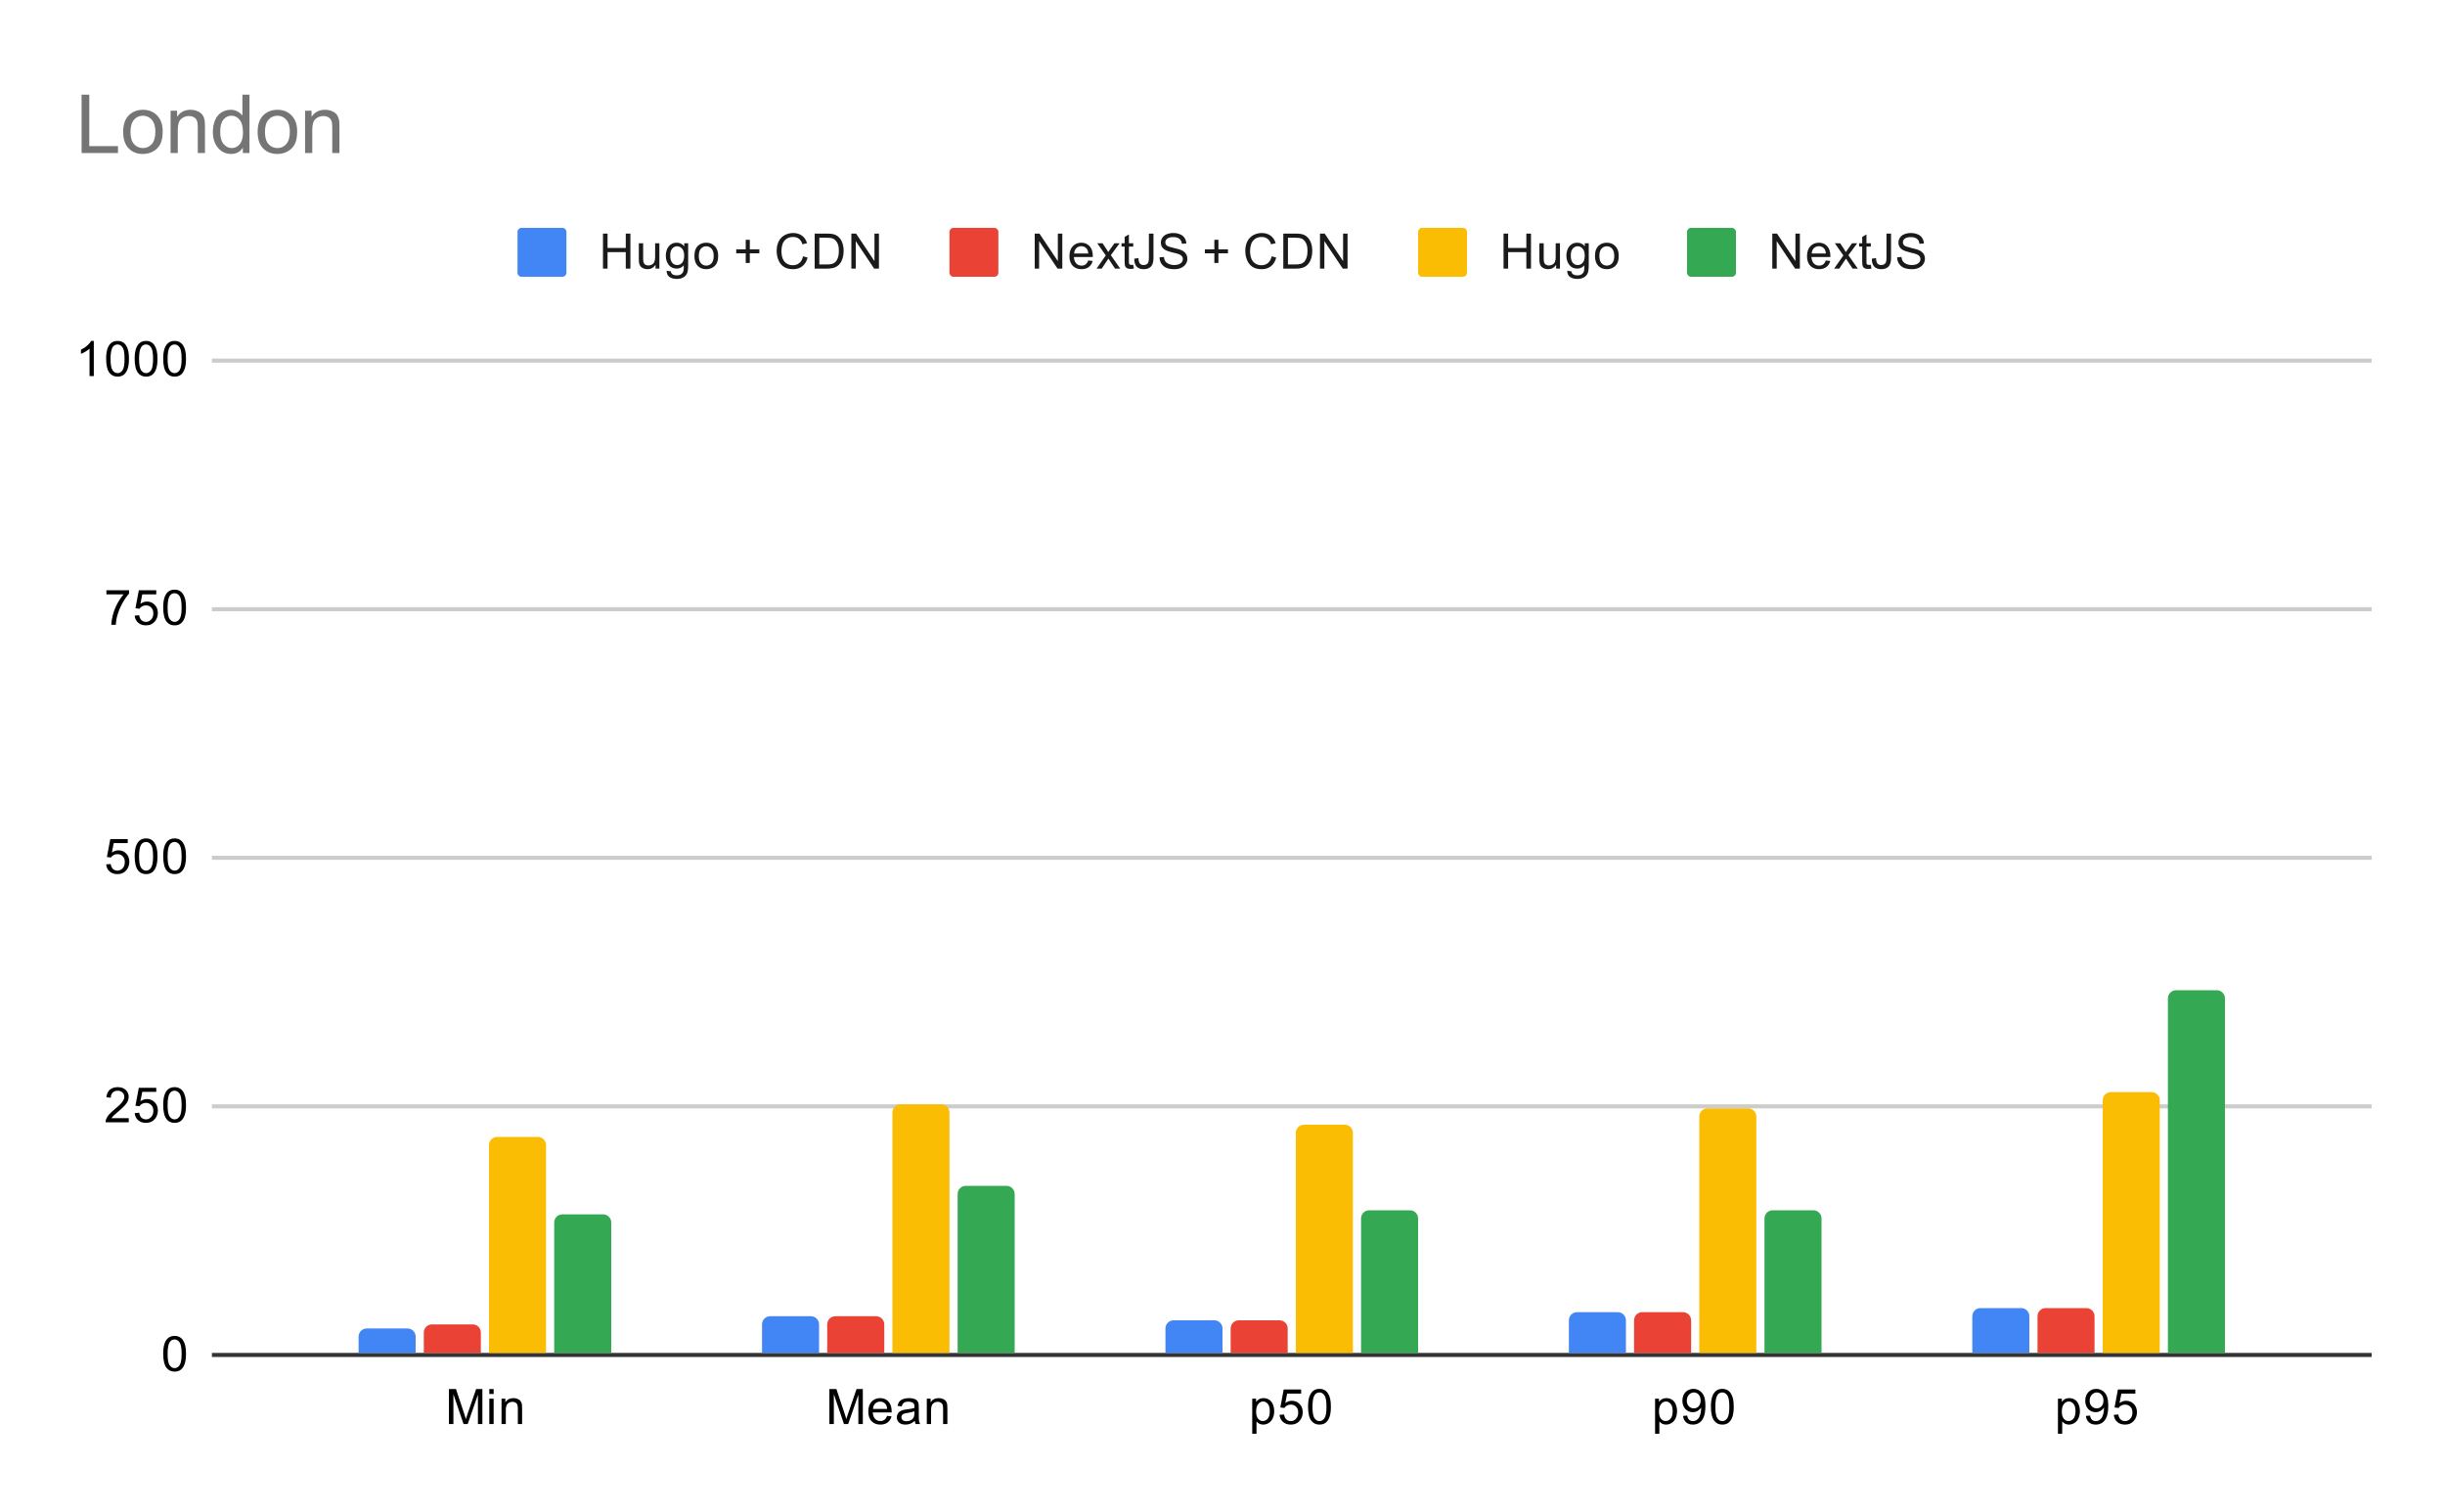 <svg version="1.1" viewBox="0.0 0.0 600.0 371.0" fill="none" stroke="none" stroke-linecap="square" stroke-miterlimit="10" width="600" height="371" xmlns:xlink="http://www.w3.org/1999/xlink" xmlns="http://www.w3.org/2000/svg"><path fill="#ffffff" d="M0 0L600.0 0L600.0 371.0L0 371.0L0 0Z" fill-rule="nonzero"/><path stroke="#333333" stroke-width="1.0" stroke-linecap="butt" d="M52.5 332.5L581.5 332.5" fill-rule="nonzero"/><path stroke="#cccccc" stroke-width="1.0" stroke-linecap="butt" d="M52.5 271.5L581.5 271.5" fill-rule="nonzero"/><path stroke="#cccccc" stroke-width="1.0" stroke-linecap="butt" d="M52.5 210.5L581.5 210.5" fill-rule="nonzero"/><path stroke="#cccccc" stroke-width="1.0" stroke-linecap="butt" d="M52.5 149.5L581.5 149.5" fill-rule="nonzero"/><path stroke="#cccccc" stroke-width="1.0" stroke-linecap="butt" d="M52.5 88.5L581.5 88.5" fill-rule="nonzero"/><clipPath id="id_0"><path d="M52.55 88.283L581.45 88.283L581.45 332.45L52.55 332.45L52.55 88.283Z" clip-rule="nonzero"/></clipPath><path stroke="#000000" stroke-width="2.0" stroke-linecap="butt" stroke-opacity="0.0" clip-path="url(#id_0)" d="M102.0 332.0L88.0 332.0L88.0 328.0C88.0 326.895 88.895 326.0 90.0 326.0L100.0 326.0C101.105 326.0 102.0 326.895 102.0 328.0Z" fill-rule="nonzero"/><path fill="#4285f4" clip-path="url(#id_0)" d="M102.0 332.0L88.0 332.0L88.0 328.0C88.0 326.895 88.895 326.0 90.0 326.0L100.0 326.0C101.105 326.0 102.0 326.895 102.0 328.0Z" fill-rule="nonzero"/><path stroke="#000000" stroke-width="2.0" stroke-linecap="butt" stroke-opacity="0.0" clip-path="url(#id_0)" d="M201.0 332.0L187.0 332.0L187.0 325.0C187.0 323.895 187.895 323.0 189.0 323.0L199.0 323.0C200.105 323.0 201.0 323.895 201.0 325.0Z" fill-rule="nonzero"/><path fill="#4285f4" clip-path="url(#id_0)" d="M201.0 332.0L187.0 332.0L187.0 325.0C187.0 323.895 187.895 323.0 189.0 323.0L199.0 323.0C200.105 323.0 201.0 323.895 201.0 325.0Z" fill-rule="nonzero"/><path stroke="#000000" stroke-width="2.0" stroke-linecap="butt" stroke-opacity="0.0" clip-path="url(#id_0)" d="M300.0 332.0L286.0 332.0L286.0 326.0C286.0 324.895 286.895 324.0 288.0 324.0L298.0 324.0C299.105 324.0 300.0 324.895 300.0 326.0Z" fill-rule="nonzero"/><path fill="#4285f4" clip-path="url(#id_0)" d="M300.0 332.0L286.0 332.0L286.0 326.0C286.0 324.895 286.895 324.0 288.0 324.0L298.0 324.0C299.105 324.0 300.0 324.895 300.0 326.0Z" fill-rule="nonzero"/><path stroke="#000000" stroke-width="2.0" stroke-linecap="butt" stroke-opacity="0.0" clip-path="url(#id_0)" d="M399.0 332.0L385.0 332.0L385.0 324.0C385.0 322.895 385.895 322.0 387.0 322.0L397.0 322.0C398.105 322.0 399.0 322.895 399.0 324.0Z" fill-rule="nonzero"/><path fill="#4285f4" clip-path="url(#id_0)" d="M399.0 332.0L385.0 332.0L385.0 324.0C385.0 322.895 385.895 322.0 387.0 322.0L397.0 322.0C398.105 322.0 399.0 322.895 399.0 324.0Z" fill-rule="nonzero"/><path stroke="#000000" stroke-width="2.0" stroke-linecap="butt" stroke-opacity="0.0" clip-path="url(#id_0)" d="M498.0 332.0L484.0 332.0L484.0 323.0C484.0 321.895 484.895 321.0 486.0 321.0L496.0 321.0C497.105 321.0 498.0 321.895 498.0 323.0Z" fill-rule="nonzero"/><path fill="#4285f4" clip-path="url(#id_0)" d="M498.0 332.0L484.0 332.0L484.0 323.0C484.0 321.895 484.895 321.0 486.0 321.0L496.0 321.0C497.105 321.0 498.0 321.895 498.0 323.0Z" fill-rule="nonzero"/><path stroke="#000000" stroke-width="2.0" stroke-linecap="butt" stroke-opacity="0.0" clip-path="url(#id_0)" d="M118.0 332.0L104.0 332.0L104.0 327.0C104.0 325.895 104.895 325.0 106.0 325.0L116.0 325.0C117.105 325.0 118.0 325.895 118.0 327.0Z" fill-rule="nonzero"/><path fill="#ea4335" clip-path="url(#id_0)" d="M118.0 332.0L104.0 332.0L104.0 327.0C104.0 325.895 104.895 325.0 106.0 325.0L116.0 325.0C117.105 325.0 118.0 325.895 118.0 327.0Z" fill-rule="nonzero"/><path stroke="#000000" stroke-width="2.0" stroke-linecap="butt" stroke-opacity="0.0" clip-path="url(#id_0)" d="M217.0 332.0L203.0 332.0L203.0 325.0C203.0 323.895 203.895 323.0 205.0 323.0L215.0 323.0C216.105 323.0 217.0 323.895 217.0 325.0Z" fill-rule="nonzero"/><path fill="#ea4335" clip-path="url(#id_0)" d="M217.0 332.0L203.0 332.0L203.0 325.0C203.0 323.895 203.895 323.0 205.0 323.0L215.0 323.0C216.105 323.0 217.0 323.895 217.0 325.0Z" fill-rule="nonzero"/><path stroke="#000000" stroke-width="2.0" stroke-linecap="butt" stroke-opacity="0.0" clip-path="url(#id_0)" d="M316.0 332.0L302.0 332.0L302.0 326.0C302.0 324.895 302.895 324.0 304.0 324.0L314.0 324.0C315.105 324.0 316.0 324.895 316.0 326.0Z" fill-rule="nonzero"/><path fill="#ea4335" clip-path="url(#id_0)" d="M316.0 332.0L302.0 332.0L302.0 326.0C302.0 324.895 302.895 324.0 304.0 324.0L314.0 324.0C315.105 324.0 316.0 324.895 316.0 326.0Z" fill-rule="nonzero"/><path stroke="#000000" stroke-width="2.0" stroke-linecap="butt" stroke-opacity="0.0" clip-path="url(#id_0)" d="M415.0 332.0L401.0 332.0L401.0 324.0C401.0 322.895 401.895 322.0 403.0 322.0L413.0 322.0C414.105 322.0 415.0 322.895 415.0 324.0Z" fill-rule="nonzero"/><path fill="#ea4335" clip-path="url(#id_0)" d="M415.0 332.0L401.0 332.0L401.0 324.0C401.0 322.895 401.895 322.0 403.0 322.0L413.0 322.0C414.105 322.0 415.0 322.895 415.0 324.0Z" fill-rule="nonzero"/><path stroke="#000000" stroke-width="2.0" stroke-linecap="butt" stroke-opacity="0.0" clip-path="url(#id_0)" d="M514.0 332.0L500.0 332.0L500.0 323.0C500.0 321.895 500.895 321.0 502.0 321.0L512.0 321.0C513.105 321.0 514.0 321.895 514.0 323.0Z" fill-rule="nonzero"/><path fill="#ea4335" clip-path="url(#id_0)" d="M514.0 332.0L500.0 332.0L500.0 323.0C500.0 321.895 500.895 321.0 502.0 321.0L512.0 321.0C513.105 321.0 514.0 321.895 514.0 323.0Z" fill-rule="nonzero"/><path stroke="#000000" stroke-width="2.0" stroke-linecap="butt" stroke-opacity="0.0" clip-path="url(#id_0)" d="M134.0 332.0L120.0 332.0L120.0 281.0C120.0 279.895 120.895 279.0 122.0 279.0L132.0 279.0C133.105 279.0 134.0 279.895 134.0 281.0Z" fill-rule="nonzero"/><path fill="#fbbc04" clip-path="url(#id_0)" d="M134.0 332.0L120.0 332.0L120.0 281.0C120.0 279.895 120.895 279.0 122.0 279.0L132.0 279.0C133.105 279.0 134.0 279.895 134.0 281.0Z" fill-rule="nonzero"/><path stroke="#000000" stroke-width="2.0" stroke-linecap="butt" stroke-opacity="0.0" clip-path="url(#id_0)" d="M233.0 332.0L219.0 332.0L219.0 273.0C219.0 271.895 219.895 271.0 221.0 271.0L231.0 271.0C232.105 271.0 233.0 271.895 233.0 273.0Z" fill-rule="nonzero"/><path fill="#fbbc04" clip-path="url(#id_0)" d="M233.0 332.0L219.0 332.0L219.0 273.0C219.0 271.895 219.895 271.0 221.0 271.0L231.0 271.0C232.105 271.0 233.0 271.895 233.0 273.0Z" fill-rule="nonzero"/><path stroke="#000000" stroke-width="2.0" stroke-linecap="butt" stroke-opacity="0.0" clip-path="url(#id_0)" d="M332.0 332.0L318.0 332.0L318.0 278.0C318.0 276.895 318.895 276.0 320.0 276.0L330.0 276.0C331.105 276.0 332.0 276.895 332.0 278.0Z" fill-rule="nonzero"/><path fill="#fbbc04" clip-path="url(#id_0)" d="M332.0 332.0L318.0 332.0L318.0 278.0C318.0 276.895 318.895 276.0 320.0 276.0L330.0 276.0C331.105 276.0 332.0 276.895 332.0 278.0Z" fill-rule="nonzero"/><path stroke="#000000" stroke-width="2.0" stroke-linecap="butt" stroke-opacity="0.0" clip-path="url(#id_0)" d="M431.0 332.0L417.0 332.0L417.0 274.0C417.0 272.895 417.895 272.0 419.0 272.0L429.0 272.0C430.105 272.0 431.0 272.895 431.0 274.0Z" fill-rule="nonzero"/><path fill="#fbbc04" clip-path="url(#id_0)" d="M431.0 332.0L417.0 332.0L417.0 274.0C417.0 272.895 417.895 272.0 419.0 272.0L429.0 272.0C430.105 272.0 431.0 272.895 431.0 274.0Z" fill-rule="nonzero"/><path stroke="#000000" stroke-width="2.0" stroke-linecap="butt" stroke-opacity="0.0" clip-path="url(#id_0)" d="M530.0 332.0L516.0 332.0L516.0 270.0C516.0 268.895 516.895 268.0 518.0 268.0L528.0 268.0C529.105 268.0 530.0 268.895 530.0 270.0Z" fill-rule="nonzero"/><path fill="#fbbc04" clip-path="url(#id_0)" d="M530.0 332.0L516.0 332.0L516.0 270.0C516.0 268.895 516.895 268.0 518.0 268.0L528.0 268.0C529.105 268.0 530.0 268.895 530.0 270.0Z" fill-rule="nonzero"/><path stroke="#000000" stroke-width="2.0" stroke-linecap="butt" stroke-opacity="0.0" clip-path="url(#id_0)" d="M150.0 332.0L136.0 332.0L136.0 300.0C136.0 298.895 136.895 298.0 138.0 298.0L148.0 298.0C149.105 298.0 150.0 298.895 150.0 300.0Z" fill-rule="nonzero"/><path fill="#34a853" clip-path="url(#id_0)" d="M150.0 332.0L136.0 332.0L136.0 300.0C136.0 298.895 136.895 298.0 138.0 298.0L148.0 298.0C149.105 298.0 150.0 298.895 150.0 300.0Z" fill-rule="nonzero"/><path stroke="#000000" stroke-width="2.0" stroke-linecap="butt" stroke-opacity="0.0" clip-path="url(#id_0)" d="M249.0 332.0L235.0 332.0L235.0 293.0C235.0 291.895 235.895 291.0 237.0 291.0L247.0 291.0C248.105 291.0 249.0 291.895 249.0 293.0Z" fill-rule="nonzero"/><path fill="#34a853" clip-path="url(#id_0)" d="M249.0 332.0L235.0 332.0L235.0 293.0C235.0 291.895 235.895 291.0 237.0 291.0L247.0 291.0C248.105 291.0 249.0 291.895 249.0 293.0Z" fill-rule="nonzero"/><path stroke="#000000" stroke-width="2.0" stroke-linecap="butt" stroke-opacity="0.0" clip-path="url(#id_0)" d="M348.0 332.0L334.0 332.0L334.0 299.0C334.0 297.895 334.895 297.0 336.0 297.0L346.0 297.0C347.105 297.0 348.0 297.895 348.0 299.0Z" fill-rule="nonzero"/><path fill="#34a853" clip-path="url(#id_0)" d="M348.0 332.0L334.0 332.0L334.0 299.0C334.0 297.895 334.895 297.0 336.0 297.0L346.0 297.0C347.105 297.0 348.0 297.895 348.0 299.0Z" fill-rule="nonzero"/><path stroke="#000000" stroke-width="2.0" stroke-linecap="butt" stroke-opacity="0.0" clip-path="url(#id_0)" d="M447.0 332.0L433.0 332.0L433.0 299.0C433.0 297.895 433.895 297.0 435.0 297.0L445.0 297.0C446.105 297.0 447.0 297.895 447.0 299.0Z" fill-rule="nonzero"/><path fill="#34a853" clip-path="url(#id_0)" d="M447.0 332.0L433.0 332.0L433.0 299.0C433.0 297.895 433.895 297.0 435.0 297.0L445.0 297.0C446.105 297.0 447.0 297.895 447.0 299.0Z" fill-rule="nonzero"/><path stroke="#000000" stroke-width="2.0" stroke-linecap="butt" stroke-opacity="0.0" clip-path="url(#id_0)" d="M546.0 332.0L532.0 332.0L532.0 245.0C532.0 243.895 532.895 243.0 534.0 243.0L544.0 243.0C545.105 243.0 546.0 243.895 546.0 245.0Z" fill-rule="nonzero"/><path fill="#34a853" clip-path="url(#id_0)" d="M546.0 332.0L532.0 332.0L532.0 245.0C532.0 243.895 532.895 243.0 534.0 243.0L544.0 243.0C545.105 243.0 546.0 243.895 546.0 245.0Z" fill-rule="nonzero"/><path fill="#000000" d="M40.05 332.216Q40.05 330.684 40.362 329.762Q40.675 328.825 41.284 328.325Q41.909 327.825 42.847 327.825Q43.534 327.825 44.05 328.106Q44.581 328.387 44.925 328.919Q45.269 329.434 45.456 330.184Q45.644 330.934 45.644 332.216Q45.644 333.731 45.331 334.653Q45.034 335.575 44.409 336.091Q43.8 336.591 42.847 336.591Q41.612 336.591 40.894 335.7Q40.05 334.637 40.05 332.216ZM41.128 332.216Q41.128 334.325 41.628 335.028Q42.128 335.731 42.847 335.731Q43.581 335.731 44.066 335.028Q44.566 334.325 44.566 332.216Q44.566 330.091 44.066 329.403Q43.581 328.7 42.831 328.7Q42.112 328.7 41.675 329.309Q41.128 330.091 41.128 332.216Z" fill-rule="nonzero"/><path fill="#000000" d="M31.597 274.393L31.597 275.408L25.909 275.408Q25.909 275.033 26.034 274.674Q26.253 274.096 26.722 273.533Q27.206 272.971 28.113 272.236Q29.519 271.08 30.003 270.408Q30.503 269.736 30.503 269.143Q30.503 268.518 30.05 268.096Q29.597 267.658 28.878 267.658Q28.113 267.658 27.659 268.111Q27.206 268.565 27.191 269.377L26.113 269.268Q26.222 268.049 26.941 267.424Q27.675 266.783 28.909 266.783Q30.144 266.783 30.863 267.471Q31.581 268.158 31.581 269.174Q31.581 269.69 31.363 270.19Q31.159 270.674 30.659 271.236Q30.175 271.783 29.05 272.736Q28.097 273.533 27.816 273.83Q27.55 274.111 27.378 274.393L31.597 274.393ZM33.05 273.158L34.159 273.065Q34.284 273.877 34.722 274.283Q35.175 274.69 35.816 274.69Q36.566 274.69 37.097 274.111Q37.628 273.533 37.628 272.596Q37.628 271.69 37.112 271.174Q36.612 270.643 35.784 270.643Q35.284 270.643 34.862 270.877Q34.456 271.111 34.222 271.471L33.237 271.346L34.066 266.94L38.347 266.94L38.347 267.94L34.909 267.94L34.456 270.252Q35.222 269.705 36.066 269.705Q37.191 269.705 37.956 270.486Q38.737 271.268 38.737 272.502Q38.737 273.658 38.066 274.518Q37.237 275.549 35.816 275.549Q34.644 275.549 33.894 274.893Q33.159 274.236 33.05 273.158ZM40.05 271.174Q40.05 269.643 40.362 268.721Q40.675 267.783 41.284 267.283Q41.909 266.783 42.847 266.783Q43.534 266.783 44.05 267.065Q44.581 267.346 44.925 267.877Q45.269 268.393 45.456 269.143Q45.644 269.893 45.644 271.174Q45.644 272.69 45.331 273.611Q45.034 274.533 44.409 275.049Q43.8 275.549 42.847 275.549Q41.612 275.549 40.894 274.658Q40.05 273.596 40.05 271.174ZM41.128 271.174Q41.128 273.283 41.628 273.986Q42.128 274.69 42.847 274.69Q43.581 274.69 44.066 273.986Q44.566 273.283 44.566 271.174Q44.566 269.049 44.066 268.361Q43.581 267.658 42.831 267.658Q42.112 267.658 41.675 268.268Q41.128 269.049 41.128 271.174Z" fill-rule="nonzero"/><path fill="#000000" d="M26.05 212.117L27.159 212.023Q27.284 212.835 27.722 213.242Q28.175 213.648 28.816 213.648Q29.566 213.648 30.097 213.07Q30.628 212.492 30.628 211.554Q30.628 210.648 30.113 210.132Q29.613 209.601 28.784 209.601Q28.284 209.601 27.863 209.835Q27.456 210.07 27.222 210.429L26.238 210.304L27.066 205.898L31.347 205.898L31.347 206.898L27.909 206.898L27.456 209.21Q28.222 208.664 29.066 208.664Q30.191 208.664 30.956 209.445Q31.738 210.226 31.738 211.46Q31.738 212.617 31.066 213.476Q30.238 214.507 28.816 214.507Q27.644 214.507 26.894 213.851Q26.159 213.195 26.05 212.117ZM33.05 210.132Q33.05 208.601 33.362 207.679Q33.675 206.742 34.284 206.242Q34.909 205.742 35.847 205.742Q36.534 205.742 37.05 206.023Q37.581 206.304 37.925 206.835Q38.269 207.351 38.456 208.101Q38.644 208.851 38.644 210.132Q38.644 211.648 38.331 212.57Q38.034 213.492 37.409 214.007Q36.8 214.507 35.847 214.507Q34.612 214.507 33.894 213.617Q33.05 212.554 33.05 210.132ZM34.128 210.132Q34.128 212.242 34.628 212.945Q35.128 213.648 35.847 213.648Q36.581 213.648 37.066 212.945Q37.566 212.242 37.566 210.132Q37.566 208.007 37.066 207.32Q36.581 206.617 35.831 206.617Q35.112 206.617 34.675 207.226Q34.128 208.007 34.128 210.132ZM40.05 210.132Q40.05 208.601 40.362 207.679Q40.675 206.742 41.284 206.242Q41.909 205.742 42.847 205.742Q43.534 205.742 44.05 206.023Q44.581 206.304 44.925 206.835Q45.269 207.351 45.456 208.101Q45.644 208.851 45.644 210.132Q45.644 211.648 45.331 212.57Q45.034 213.492 44.409 214.007Q43.8 214.507 42.847 214.507Q41.612 214.507 40.894 213.617Q40.05 212.554 40.05 210.132ZM41.128 210.132Q41.128 212.242 41.628 212.945Q42.128 213.648 42.847 213.648Q43.581 213.648 44.066 212.945Q44.566 212.242 44.566 210.132Q44.566 208.007 44.066 207.32Q43.581 206.617 42.831 206.617Q42.112 206.617 41.675 207.226Q41.128 208.007 41.128 210.132Z" fill-rule="nonzero"/><path fill="#000000" d="M26.113 145.856L26.113 144.841L31.675 144.841L31.675 145.669Q30.863 146.544 30.05 147.997Q29.253 149.434 28.816 150.966Q28.488 152.044 28.409 153.325L27.316 153.325Q27.331 152.309 27.706 150.872Q28.097 149.434 28.8 148.106Q29.519 146.778 30.331 145.856L26.113 145.856ZM33.05 151.075L34.159 150.981Q34.284 151.794 34.722 152.2Q35.175 152.606 35.816 152.606Q36.566 152.606 37.097 152.028Q37.628 151.45 37.628 150.512Q37.628 149.606 37.112 149.091Q36.612 148.559 35.784 148.559Q35.284 148.559 34.862 148.794Q34.456 149.028 34.222 149.387L33.237 149.262L34.066 144.856L38.347 144.856L38.347 145.856L34.909 145.856L34.456 148.169Q35.222 147.622 36.066 147.622Q37.191 147.622 37.956 148.403Q38.737 149.184 38.737 150.419Q38.737 151.575 38.066 152.434Q37.237 153.466 35.816 153.466Q34.644 153.466 33.894 152.809Q33.159 152.153 33.05 151.075ZM40.05 149.091Q40.05 147.559 40.362 146.637Q40.675 145.7 41.284 145.2Q41.909 144.7 42.847 144.7Q43.534 144.7 44.05 144.981Q44.581 145.262 44.925 145.794Q45.269 146.309 45.456 147.059Q45.644 147.809 45.644 149.091Q45.644 150.606 45.331 151.528Q45.034 152.45 44.409 152.966Q43.8 153.466 42.847 153.466Q41.612 153.466 40.894 152.575Q40.05 151.512 40.05 149.091ZM41.128 149.091Q41.128 151.2 41.628 151.903Q42.128 152.606 42.847 152.606Q43.581 152.606 44.066 151.903Q44.566 151.2 44.566 149.091Q44.566 146.966 44.066 146.278Q43.581 145.575 42.831 145.575Q42.112 145.575 41.675 146.184Q41.128 146.966 41.128 149.091Z" fill-rule="nonzero"/><path fill="#000000" d="M23.019 92.283L21.972 92.283L21.972 85.565Q21.581 85.924 20.956 86.299Q20.347 86.658 19.863 86.83L19.863 85.815Q20.738 85.393 21.394 84.815Q22.066 84.221 22.347 83.658L23.019 83.658L23.019 92.283ZM26.05 88.049Q26.05 86.518 26.363 85.596Q26.675 84.658 27.284 84.158Q27.909 83.658 28.847 83.658Q29.534 83.658 30.05 83.94Q30.581 84.221 30.925 84.752Q31.269 85.268 31.456 86.018Q31.644 86.768 31.644 88.049Q31.644 89.565 31.331 90.486Q31.034 91.408 30.409 91.924Q29.8 92.424 28.847 92.424Q27.613 92.424 26.894 91.533Q26.05 90.471 26.05 88.049ZM27.128 88.049Q27.128 90.158 27.628 90.861Q28.128 91.565 28.847 91.565Q29.581 91.565 30.066 90.861Q30.566 90.158 30.566 88.049Q30.566 85.924 30.066 85.236Q29.581 84.533 28.831 84.533Q28.113 84.533 27.675 85.143Q27.128 85.924 27.128 88.049ZM33.05 88.049Q33.05 86.518 33.362 85.596Q33.675 84.658 34.284 84.158Q34.909 83.658 35.847 83.658Q36.534 83.658 37.05 83.94Q37.581 84.221 37.925 84.752Q38.269 85.268 38.456 86.018Q38.644 86.768 38.644 88.049Q38.644 89.565 38.331 90.486Q38.034 91.408 37.409 91.924Q36.8 92.424 35.847 92.424Q34.612 92.424 33.894 91.533Q33.05 90.471 33.05 88.049ZM34.128 88.049Q34.128 90.158 34.628 90.861Q35.128 91.565 35.847 91.565Q36.581 91.565 37.066 90.861Q37.566 90.158 37.566 88.049Q37.566 85.924 37.066 85.236Q36.581 84.533 35.831 84.533Q35.112 84.533 34.675 85.143Q34.128 85.924 34.128 88.049ZM40.05 88.049Q40.05 86.518 40.362 85.596Q40.675 84.658 41.284 84.158Q41.909 83.658 42.847 83.658Q43.534 83.658 44.05 83.94Q44.581 84.221 44.925 84.752Q45.269 85.268 45.456 86.018Q45.644 86.768 45.644 88.049Q45.644 89.565 45.331 90.486Q45.034 91.408 44.409 91.924Q43.8 92.424 42.847 92.424Q41.612 92.424 40.894 91.533Q40.05 90.471 40.05 88.049ZM41.128 88.049Q41.128 90.158 41.628 90.861Q42.128 91.565 42.847 91.565Q43.581 91.565 44.066 90.861Q44.566 90.158 44.566 88.049Q44.566 85.924 44.066 85.236Q43.581 84.533 42.831 84.533Q42.112 84.533 41.675 85.143Q41.128 85.924 41.128 88.049Z" fill-rule="nonzero"/><path fill="#000000" d="M110.171 349.45L110.171 340.856L111.89 340.856L113.921 346.934Q114.202 347.794 114.327 348.216Q114.468 347.747 114.78 346.841L116.843 340.856L118.374 340.856L118.374 349.45L117.28 349.45L117.28 342.262L114.78 349.45L113.749 349.45L111.265 342.137L111.265 349.45L110.171 349.45ZM120.077 342.075L120.077 340.856L121.14 340.856L121.14 342.075L120.077 342.075ZM120.077 349.45L120.077 343.231L121.14 343.231L121.14 349.45L120.077 349.45ZM123.077 349.45L123.077 343.231L124.015 343.231L124.015 344.106Q124.702 343.091 125.999 343.091Q126.562 343.091 127.03 343.294Q127.515 343.497 127.749 343.825Q127.984 344.153 128.077 344.591Q128.124 344.887 128.124 345.622L128.124 349.45L127.077 349.45L127.077 345.669Q127.077 345.012 126.952 344.7Q126.827 344.387 126.515 344.2Q126.202 343.997 125.78 343.997Q125.109 343.997 124.609 344.434Q124.124 344.856 124.124 346.044L124.124 349.45L123.077 349.45Z" fill-rule="nonzero"/><path fill="#000000" d="M203.531 349.45L203.531 340.856L205.25 340.856L207.281 346.934Q207.562 347.794 207.687 348.216Q207.828 347.747 208.14 346.841L210.203 340.856L211.734 340.856L211.734 349.45L210.64 349.45L210.64 342.262L208.14 349.45L207.109 349.45L204.625 342.137L204.625 349.45L203.531 349.45ZM217.687 347.45L218.781 347.575Q218.531 348.528 217.828 349.059Q217.125 349.591 216.046 349.591Q214.687 349.591 213.875 348.747Q213.078 347.903 213.078 346.387Q213.078 344.825 213.89 343.966Q214.703 343.091 215.984 343.091Q217.234 343.091 218.015 343.934Q218.812 344.778 218.812 346.325Q218.812 346.419 218.812 346.606L214.171 346.606Q214.234 347.637 214.75 348.184Q215.265 348.716 216.046 348.716Q216.625 348.716 217.031 348.419Q217.453 348.106 217.687 347.45ZM214.234 345.747L217.703 345.747Q217.64 344.95 217.312 344.559Q216.796 343.95 216 343.95Q215.265 343.95 214.765 344.434Q214.281 344.919 214.234 345.747ZM224.5 348.684Q223.906 349.184 223.359 349.387Q222.828 349.591 222.203 349.591Q221.171 349.591 220.625 349.091Q220.078 348.591 220.078 347.809Q220.078 347.356 220.281 346.981Q220.484 346.591 220.828 346.372Q221.171 346.137 221.593 346.028Q221.89 345.934 222.531 345.856Q223.796 345.716 224.406 345.497Q224.406 345.278 224.406 345.231Q224.406 344.575 224.109 344.309Q223.703 343.966 222.906 343.966Q222.171 343.966 221.812 344.231Q221.453 344.481 221.281 345.137L220.25 344.997Q220.39 344.341 220.718 343.934Q221.046 343.528 221.656 343.309Q222.265 343.091 223.062 343.091Q223.859 343.091 224.359 343.278Q224.859 343.466 225.093 343.747Q225.328 344.028 225.421 344.466Q225.468 344.731 225.468 345.434L225.468 346.841Q225.468 348.309 225.531 348.7Q225.609 349.091 225.812 349.45L224.703 349.45Q224.546 349.122 224.5 348.684ZM224.406 346.325Q223.828 346.559 222.687 346.731Q222.031 346.825 221.765 346.95Q221.5 347.059 221.343 347.278Q221.203 347.497 221.203 347.778Q221.203 348.2 221.515 348.481Q221.843 348.762 222.453 348.762Q223.062 348.762 223.531 348.497Q224.015 348.231 224.234 347.762Q224.406 347.403 224.406 346.716L224.406 346.325ZM227.437 349.45L227.437 343.231L228.375 343.231L228.375 344.106Q229.062 343.091 230.359 343.091Q230.921 343.091 231.39 343.294Q231.875 343.497 232.109 343.825Q232.343 344.153 232.437 344.591Q232.484 344.887 232.484 345.622L232.484 349.45L231.437 349.45L231.437 345.669Q231.437 345.012 231.312 344.7Q231.187 344.387 230.875 344.2Q230.562 343.997 230.14 343.997Q229.468 343.997 228.968 344.434Q228.484 344.856 228.484 346.044L228.484 349.45L227.437 349.45Z" fill-rule="nonzero"/><path fill="#000000" d="M307.297 351.841L307.297 343.231L308.25 343.231L308.25 344.028Q308.594 343.559 309.016 343.325Q309.453 343.091 310.062 343.091Q310.859 343.091 311.469 343.497Q312.078 343.903 312.375 344.653Q312.688 345.403 312.688 346.294Q312.688 347.247 312.344 348.012Q312.016 348.778 311.359 349.184Q310.703 349.591 309.984 349.591Q309.453 349.591 309.031 349.372Q308.609 349.137 308.344 348.809L308.344 351.841L307.297 351.841ZM308.25 346.372Q308.25 347.575 308.734 348.153Q309.219 348.716 309.906 348.716Q310.609 348.716 311.109 348.122Q311.609 347.528 311.609 346.278Q311.609 345.091 311.125 344.512Q310.641 343.919 309.953 343.919Q309.281 343.919 308.766 344.544Q308.25 345.169 308.25 346.372ZM314.0 347.2L315.109 347.106Q315.234 347.919 315.672 348.325Q316.125 348.731 316.766 348.731Q317.516 348.731 318.047 348.153Q318.578 347.575 318.578 346.637Q318.578 345.731 318.062 345.216Q317.562 344.684 316.734 344.684Q316.234 344.684 315.812 344.919Q315.406 345.153 315.172 345.512L314.188 345.387L315.016 340.981L319.297 340.981L319.297 341.981L315.859 341.981L315.406 344.294Q316.172 343.747 317.016 343.747Q318.141 343.747 318.906 344.528Q319.688 345.309 319.688 346.544Q319.688 347.7 319.016 348.559Q318.188 349.591 316.766 349.591Q315.594 349.591 314.844 348.934Q314.109 348.278 314.0 347.2ZM321.0 345.216Q321.0 343.684 321.312 342.762Q321.625 341.825 322.234 341.325Q322.859 340.825 323.797 340.825Q324.484 340.825 325.0 341.106Q325.531 341.387 325.875 341.919Q326.219 342.434 326.406 343.184Q326.594 343.934 326.594 345.216Q326.594 346.731 326.281 347.653Q325.984 348.575 325.359 349.091Q324.75 349.591 323.797 349.591Q322.562 349.591 321.844 348.7Q321.0 347.637 321.0 345.216ZM322.078 345.216Q322.078 347.325 322.578 348.028Q323.078 348.731 323.797 348.731Q324.531 348.731 325.016 348.028Q325.516 347.325 325.516 345.216Q325.516 343.091 325.016 342.403Q324.531 341.7 323.781 341.7Q323.062 341.7 322.625 342.309Q322.078 343.091 322.078 345.216Z" fill-rule="nonzero"/><path fill="#000000" d="M406.157 351.841L406.157 343.231L407.11 343.231L407.11 344.028Q407.454 343.559 407.875 343.325Q408.313 343.091 408.922 343.091Q409.719 343.091 410.329 343.497Q410.938 343.903 411.235 344.653Q411.547 345.403 411.547 346.294Q411.547 347.247 411.204 348.012Q410.875 348.778 410.219 349.184Q409.563 349.591 408.844 349.591Q408.313 349.591 407.891 349.372Q407.469 349.137 407.204 348.809L407.204 351.841L406.157 351.841ZM407.11 346.372Q407.11 347.575 407.594 348.153Q408.079 348.716 408.766 348.716Q409.469 348.716 409.969 348.122Q410.469 347.528 410.469 346.278Q410.469 345.091 409.985 344.512Q409.5 343.919 408.813 343.919Q408.141 343.919 407.625 344.544Q407.11 345.169 407.11 346.372ZM413.016 347.466L414.032 347.372Q414.157 348.091 414.516 348.419Q414.891 348.731 415.454 348.731Q415.938 348.731 416.297 348.512Q416.672 348.278 416.907 347.919Q417.141 347.544 417.297 346.919Q417.454 346.278 417.454 345.622Q417.454 345.544 417.454 345.403Q417.141 345.903 416.594 346.231Q416.047 346.544 415.407 346.544Q414.329 346.544 413.594 345.778Q412.86 344.997 412.86 343.731Q412.86 342.419 413.625 341.622Q414.407 340.825 415.563 340.825Q416.391 340.825 417.079 341.278Q417.782 341.731 418.141 342.575Q418.5 343.403 418.5 344.981Q418.5 346.622 418.141 347.606Q417.797 348.575 417.079 349.091Q416.375 349.591 415.438 349.591Q414.422 349.591 413.782 349.044Q413.141 348.481 413.016 347.466ZM417.329 343.669Q417.329 342.762 416.844 342.231Q416.375 341.7 415.688 341.7Q414.985 341.7 414.454 342.278Q413.938 342.841 413.938 343.762Q413.938 344.575 414.438 345.091Q414.938 345.606 415.657 345.606Q416.391 345.606 416.86 345.091Q417.329 344.575 417.329 343.669ZM419.86 345.216Q419.86 343.684 420.172 342.762Q420.485 341.825 421.094 341.325Q421.719 340.825 422.657 340.825Q423.344 340.825 423.86 341.106Q424.391 341.387 424.735 341.919Q425.079 342.434 425.266 343.184Q425.454 343.934 425.454 345.216Q425.454 346.731 425.141 347.653Q424.844 348.575 424.219 349.091Q423.61 349.591 422.657 349.591Q421.422 349.591 420.704 348.7Q419.86 347.637 419.86 345.216ZM420.938 345.216Q420.938 347.325 421.438 348.028Q421.938 348.731 422.657 348.731Q423.391 348.731 423.875 348.028Q424.375 347.325 424.375 345.216Q424.375 343.091 423.875 342.403Q423.391 341.7 422.641 341.7Q421.922 341.7 421.485 342.309Q420.938 343.091 420.938 345.216Z" fill-rule="nonzero"/><path fill="#000000" d="M505.017 351.841L505.017 343.231L505.97 343.231L505.97 344.028Q506.313 343.559 506.735 343.325Q507.173 343.091 507.782 343.091Q508.579 343.091 509.188 343.497Q509.798 343.903 510.095 344.653Q510.407 345.403 510.407 346.294Q510.407 347.247 510.063 348.012Q509.735 348.778 509.079 349.184Q508.423 349.591 507.704 349.591Q507.173 349.591 506.751 349.372Q506.329 349.137 506.063 348.809L506.063 351.841L505.017 351.841ZM505.97 346.372Q505.97 347.575 506.454 348.153Q506.938 348.716 507.626 348.716Q508.329 348.716 508.829 348.122Q509.329 347.528 509.329 346.278Q509.329 345.091 508.845 344.512Q508.36 343.919 507.673 343.919Q507.001 343.919 506.485 344.544Q505.97 345.169 505.97 346.372ZM511.876 347.466L512.891 347.372Q513.016 348.091 513.376 348.419Q513.751 348.731 514.313 348.731Q514.798 348.731 515.157 348.512Q515.532 348.278 515.766 347.919Q516.001 347.544 516.157 346.919Q516.313 346.278 516.313 345.622Q516.313 345.544 516.313 345.403Q516.001 345.903 515.454 346.231Q514.907 346.544 514.266 346.544Q513.188 346.544 512.454 345.778Q511.72 344.997 511.72 343.731Q511.72 342.419 512.485 341.622Q513.266 340.825 514.423 340.825Q515.251 340.825 515.938 341.278Q516.641 341.731 517.001 342.575Q517.36 343.403 517.36 344.981Q517.36 346.622 517.001 347.606Q516.657 348.575 515.938 349.091Q515.235 349.591 514.298 349.591Q513.282 349.591 512.641 349.044Q512.001 348.481 511.876 347.466ZM516.188 343.669Q516.188 342.762 515.704 342.231Q515.235 341.7 514.548 341.7Q513.845 341.7 513.313 342.278Q512.798 342.841 512.798 343.762Q512.798 344.575 513.298 345.091Q513.798 345.606 514.516 345.606Q515.251 345.606 515.72 345.091Q516.188 344.575 516.188 343.669ZM518.72 347.2L519.829 347.106Q519.954 347.919 520.391 348.325Q520.845 348.731 521.485 348.731Q522.235 348.731 522.766 348.153Q523.298 347.575 523.298 346.637Q523.298 345.731 522.782 345.216Q522.282 344.684 521.454 344.684Q520.954 344.684 520.532 344.919Q520.126 345.153 519.891 345.512L518.907 345.387L519.735 340.981L524.016 340.981L524.016 341.981L520.579 341.981L520.126 344.294Q520.891 343.747 521.735 343.747Q522.86 343.747 523.626 344.528Q524.407 345.309 524.407 346.544Q524.407 347.7 523.735 348.559Q522.907 349.591 521.485 349.591Q520.313 349.591 519.563 348.934Q518.829 348.278 518.72 347.2Z" fill-rule="nonzero"/><path fill="#4285f4" d="M127.0 56.917C127.0 56.364 127.448 55.917 128.0 55.917L138.0 55.917C138.552 55.917 139.0 56.364 139.0 56.917L139.0 66.917C139.0 67.469 138.552 67.917 138.0 67.917L128.0 67.917C127.448 67.917 127.0 67.469 127.0 66.917Z" fill-rule="nonzero"/><path fill="#1a1a1a" d="M147.969 65.917L147.969 57.323L149.094 57.323L149.094 60.854L153.562 60.854L153.562 57.323L154.703 57.323L154.703 65.917L153.562 65.917L153.562 61.87L149.094 61.87L149.094 65.917L147.969 65.917ZM160.875 65.917L160.875 64.995Q160.141 66.057 158.891 66.057Q158.344 66.057 157.859 65.854Q157.391 65.635 157.156 65.323Q156.922 64.995 156.828 64.526Q156.766 64.229 156.766 63.542L156.766 59.698L157.828 59.698L157.828 63.151Q157.828 63.964 157.891 64.26Q157.984 64.667 158.297 64.917Q158.625 65.151 159.109 65.151Q159.578 65.151 159.984 64.917Q160.406 64.667 160.578 64.245Q160.766 63.823 160.766 63.026L160.766 59.698L161.812 59.698L161.812 65.917L160.875 65.917ZM163.594 66.432L164.625 66.589Q164.688 67.057 164.984 67.276Q165.375 67.573 166.047 67.573Q166.781 67.573 167.172 67.276Q167.578 66.979 167.719 66.464Q167.812 66.135 167.797 65.104Q167.109 65.917 166.078 65.917Q164.797 65.917 164.094 64.995Q163.391 64.057 163.391 62.776Q163.391 61.885 163.703 61.135Q164.031 60.37 164.641 59.964Q165.25 59.557 166.078 59.557Q167.188 59.557 167.906 60.448L167.906 59.698L168.875 59.698L168.875 65.073Q168.875 66.526 168.578 67.135Q168.281 67.745 167.641 68.089Q167.0 68.448 166.062 68.448Q164.953 68.448 164.266 67.948Q163.578 67.448 163.594 66.432ZM164.469 62.698Q164.469 63.917 164.953 64.479Q165.438 65.042 166.172 65.042Q166.906 65.042 167.391 64.479Q167.891 63.917 167.891 62.729Q167.891 61.589 167.375 61.01Q166.875 60.432 166.156 60.432Q165.453 60.432 164.953 61.01Q164.469 61.573 164.469 62.698ZM170.406 62.807Q170.406 61.073 171.359 60.245Q172.156 59.557 173.312 59.557Q174.594 59.557 175.406 60.401Q176.234 61.229 176.234 62.714Q176.234 63.917 175.875 64.604Q175.516 65.292 174.812 65.682Q174.125 66.057 173.312 66.057Q172.016 66.057 171.203 65.229Q170.406 64.385 170.406 62.807ZM171.484 62.807Q171.484 63.995 172.0 64.589Q172.531 65.182 173.312 65.182Q174.109 65.182 174.625 64.589Q175.141 63.995 175.141 62.776Q175.141 61.62 174.609 61.026Q174.094 60.432 173.312 60.432Q172.531 60.432 172.0 61.026Q171.484 61.604 171.484 62.807ZM183.0 64.526L183.0 62.167L180.672 62.167L180.672 61.182L183.0 61.182L183.0 58.854L184.0 58.854L184.0 61.182L186.344 61.182L186.344 62.167L184.0 62.167L184.0 64.526L183.0 64.526ZM197.062 62.901L198.188 63.198Q197.828 64.589 196.906 65.323Q195.984 66.057 194.641 66.057Q193.25 66.057 192.375 65.495Q191.5 64.932 191.047 63.87Q190.594 62.792 190.594 61.557Q190.594 60.214 191.109 59.214Q191.625 58.214 192.562 57.698Q193.516 57.182 194.656 57.182Q195.938 57.182 196.812 57.839Q197.703 58.495 198.047 59.682L196.922 59.948Q196.625 59.01 196.047 58.589Q195.484 58.151 194.625 58.151Q193.641 58.151 192.969 58.635Q192.312 59.104 192.031 59.901Q191.766 60.698 191.766 61.557Q191.766 62.651 192.078 63.464Q192.406 64.276 193.078 64.682Q193.75 65.089 194.547 65.089Q195.5 65.089 196.156 64.542Q196.828 63.995 197.062 62.901ZM199.922 65.917L199.922 57.323L202.891 57.323Q203.891 57.323 204.422 57.448Q205.156 57.62 205.672 58.057Q206.359 58.635 206.688 59.542Q207.031 60.432 207.031 61.573Q207.031 62.557 206.797 63.307Q206.578 64.057 206.219 64.557Q205.859 65.057 205.422 65.339Q205.0 65.62 204.406 65.776Q203.812 65.917 203.031 65.917L199.922 65.917ZM201.062 64.901L202.891 64.901Q203.75 64.901 204.234 64.745Q204.719 64.589 205.0 64.292Q205.406 63.901 205.625 63.214Q205.859 62.526 205.859 61.557Q205.859 60.214 205.406 59.495Q204.969 58.76 204.344 58.51Q203.875 58.339 202.875 58.339L201.062 58.339L201.062 64.901ZM208.922 65.917L208.922 57.323L210.078 57.323L214.594 64.073L214.594 57.323L215.688 57.323L215.688 65.917L214.516 65.917L210.0 59.167L210.0 65.917L208.922 65.917Z" fill-rule="nonzero"/><path fill="#ea4335" d="M233.0 56.917C233.0 56.364 233.448 55.917 234.0 55.917L244.0 55.917C244.552 55.917 245.0 56.364 245.0 56.917L245.0 66.917C245.0 67.469 244.552 67.917 244.0 67.917L234.0 67.917C233.448 67.917 233.0 67.469 233.0 66.917Z" fill-rule="nonzero"/><path fill="#1a1a1a" d="M253.922 65.917L253.922 57.323L255.078 57.323L259.594 64.073L259.594 57.323L260.688 57.323L260.688 65.917L259.516 65.917L255.0 59.167L255.0 65.917L253.922 65.917ZM267.047 63.917L268.141 64.042Q267.891 64.995 267.188 65.526Q266.484 66.057 265.406 66.057Q264.047 66.057 263.234 65.214Q262.438 64.37 262.438 62.854Q262.438 61.292 263.25 60.432Q264.062 59.557 265.344 59.557Q266.594 59.557 267.375 60.401Q268.172 61.245 268.172 62.792Q268.172 62.885 268.172 63.073L263.531 63.073Q263.594 64.104 264.109 64.651Q264.625 65.182 265.406 65.182Q265.984 65.182 266.391 64.885Q266.812 64.573 267.047 63.917ZM263.594 62.214L267.062 62.214Q267.0 61.417 266.672 61.026Q266.156 60.417 265.359 60.417Q264.625 60.417 264.125 60.901Q263.641 61.385 263.594 62.214ZM269.094 65.917L271.359 62.682L269.266 59.698L270.578 59.698L271.531 61.151Q271.797 61.573 271.969 61.854Q272.219 61.464 272.438 61.167L273.484 59.698L274.75 59.698L272.594 62.62L274.906 65.917L273.625 65.917L272.344 63.979L272.0 63.464L270.359 65.917L269.094 65.917ZM278.094 64.979L278.25 65.901Q277.797 65.995 277.453 65.995Q276.875 65.995 276.562 65.823Q276.25 65.635 276.109 65.339Q275.984 65.042 275.984 64.089L275.984 60.51L275.219 60.51L275.219 59.698L275.984 59.698L275.984 58.151L277.031 57.526L277.031 59.698L278.094 59.698L278.094 60.51L277.031 60.51L277.031 64.151Q277.031 64.604 277.078 64.729Q277.141 64.854 277.266 64.932Q277.391 65.01 277.625 65.01Q277.812 65.01 278.094 64.979ZM278.344 63.479L279.375 63.339Q279.406 64.323 279.734 64.682Q280.062 65.042 280.656 65.042Q281.078 65.042 281.391 64.854Q281.703 64.651 281.812 64.323Q281.938 63.979 281.938 63.245L281.938 57.323L283.062 57.323L283.062 63.182Q283.062 64.26 282.797 64.854Q282.547 65.448 281.984 65.76Q281.422 66.057 280.656 66.057Q279.531 66.057 278.922 65.417Q278.328 64.76 278.344 63.479ZM284.547 63.151L285.609 63.057Q285.688 63.714 285.969 64.12Q286.25 64.526 286.828 64.792Q287.422 65.042 288.156 65.042Q288.797 65.042 289.297 64.854Q289.797 64.651 290.031 64.323Q290.281 63.979 290.281 63.589Q290.281 63.182 290.047 62.885Q289.812 62.573 289.281 62.37Q288.922 62.229 287.734 61.948Q286.562 61.667 286.094 61.417Q285.469 61.089 285.172 60.62Q284.875 60.135 284.875 59.542Q284.875 58.901 285.234 58.339Q285.609 57.76 286.312 57.479Q287.031 57.182 287.891 57.182Q288.844 57.182 289.578 57.495Q290.312 57.792 290.703 58.401Q291.094 58.995 291.125 59.745L290.031 59.823Q289.938 59.01 289.422 58.604Q288.922 58.182 287.938 58.182Q286.906 58.182 286.438 58.557Q285.969 58.932 285.969 59.464Q285.969 59.932 286.297 60.229Q286.625 60.526 288.0 60.839Q289.391 61.151 289.906 61.385Q290.656 61.745 291.016 62.276Q291.375 62.792 291.375 63.495Q291.375 64.182 290.984 64.792Q290.594 65.385 289.859 65.729Q289.125 66.057 288.203 66.057Q287.031 66.057 286.234 65.729Q285.453 65.385 285.0 64.698Q284.562 64.01 284.547 63.151ZM298.0 64.526L298.0 62.167L295.672 62.167L295.672 61.182L298.0 61.182L298.0 58.854L299.0 58.854L299.0 61.182L301.344 61.182L301.344 62.167L299.0 62.167L299.0 64.526L298.0 64.526ZM312.062 62.901L313.188 63.198Q312.828 64.589 311.906 65.323Q310.984 66.057 309.641 66.057Q308.25 66.057 307.375 65.495Q306.5 64.932 306.047 63.87Q305.594 62.792 305.594 61.557Q305.594 60.214 306.109 59.214Q306.625 58.214 307.562 57.698Q308.516 57.182 309.656 57.182Q310.938 57.182 311.812 57.839Q312.703 58.495 313.047 59.682L311.922 59.948Q311.625 59.01 311.047 58.589Q310.484 58.151 309.625 58.151Q308.641 58.151 307.969 58.635Q307.312 59.104 307.031 59.901Q306.766 60.698 306.766 61.557Q306.766 62.651 307.078 63.464Q307.406 64.276 308.078 64.682Q308.75 65.089 309.547 65.089Q310.5 65.089 311.156 64.542Q311.828 63.995 312.062 62.901ZM314.922 65.917L314.922 57.323L317.891 57.323Q318.891 57.323 319.422 57.448Q320.156 57.62 320.672 58.057Q321.359 58.635 321.688 59.542Q322.031 60.432 322.031 61.573Q322.031 62.557 321.797 63.307Q321.578 64.057 321.219 64.557Q320.859 65.057 320.422 65.339Q320.0 65.62 319.406 65.776Q318.812 65.917 318.031 65.917L314.922 65.917ZM316.062 64.901L317.891 64.901Q318.75 64.901 319.234 64.745Q319.719 64.589 320.0 64.292Q320.406 63.901 320.625 63.214Q320.859 62.526 320.859 61.557Q320.859 60.214 320.406 59.495Q319.969 58.76 319.344 58.51Q318.875 58.339 317.875 58.339L316.062 58.339L316.062 64.901ZM323.922 65.917L323.922 57.323L325.078 57.323L329.594 64.073L329.594 57.323L330.688 57.323L330.688 65.917L329.516 65.917L325.0 59.167L325.0 65.917L323.922 65.917Z" fill-rule="nonzero"/><path fill="#fbbc04" d="M348.0 56.917C348.0 56.364 348.448 55.917 349.0 55.917L359.0 55.917C359.552 55.917 360.0 56.364 360.0 56.917L360.0 66.917C360.0 67.469 359.552 67.917 359.0 67.917L349.0 67.917C348.448 67.917 348.0 67.469 348.0 66.917Z" fill-rule="nonzero"/><path fill="#1a1a1a" d="M368.969 65.917L368.969 57.323L370.094 57.323L370.094 60.854L374.562 60.854L374.562 57.323L375.703 57.323L375.703 65.917L374.562 65.917L374.562 61.87L370.094 61.87L370.094 65.917L368.969 65.917ZM381.875 65.917L381.875 64.995Q381.141 66.057 379.891 66.057Q379.344 66.057 378.859 65.854Q378.391 65.635 378.156 65.323Q377.922 64.995 377.828 64.526Q377.766 64.229 377.766 63.542L377.766 59.698L378.828 59.698L378.828 63.151Q378.828 63.964 378.891 64.26Q378.984 64.667 379.297 64.917Q379.625 65.151 380.109 65.151Q380.578 65.151 380.984 64.917Q381.406 64.667 381.578 64.245Q381.766 63.823 381.766 63.026L381.766 59.698L382.812 59.698L382.812 65.917L381.875 65.917ZM384.594 66.432L385.625 66.589Q385.688 67.057 385.984 67.276Q386.375 67.573 387.047 67.573Q387.781 67.573 388.172 67.276Q388.578 66.979 388.719 66.464Q388.812 66.135 388.797 65.104Q388.109 65.917 387.078 65.917Q385.797 65.917 385.094 64.995Q384.391 64.057 384.391 62.776Q384.391 61.885 384.703 61.135Q385.031 60.37 385.641 59.964Q386.25 59.557 387.078 59.557Q388.188 59.557 388.906 60.448L388.906 59.698L389.875 59.698L389.875 65.073Q389.875 66.526 389.578 67.135Q389.281 67.745 388.641 68.089Q388.0 68.448 387.062 68.448Q385.953 68.448 385.266 67.948Q384.578 67.448 384.594 66.432ZM385.469 62.698Q385.469 63.917 385.953 64.479Q386.438 65.042 387.172 65.042Q387.906 65.042 388.391 64.479Q388.891 63.917 388.891 62.729Q388.891 61.589 388.375 61.01Q387.875 60.432 387.156 60.432Q386.453 60.432 385.953 61.01Q385.469 61.573 385.469 62.698ZM391.406 62.807Q391.406 61.073 392.359 60.245Q393.156 59.557 394.312 59.557Q395.594 59.557 396.406 60.401Q397.234 61.229 397.234 62.714Q397.234 63.917 396.875 64.604Q396.516 65.292 395.812 65.682Q395.125 66.057 394.312 66.057Q393.016 66.057 392.203 65.229Q391.406 64.385 391.406 62.807ZM392.484 62.807Q392.484 63.995 393.0 64.589Q393.531 65.182 394.312 65.182Q395.109 65.182 395.625 64.589Q396.141 63.995 396.141 62.776Q396.141 61.62 395.609 61.026Q395.094 60.432 394.312 60.432Q393.531 60.432 393.0 61.026Q392.484 61.604 392.484 62.807Z" fill-rule="nonzero"/><path fill="#34a853" d="M414.0 56.917C414.0 56.364 414.448 55.917 415.0 55.917L425.0 55.917C425.552 55.917 426.0 56.364 426.0 56.917L426.0 66.917C426.0 67.469 425.552 67.917 425.0 67.917L415.0 67.917C414.448 67.917 414.0 67.469 414.0 66.917Z" fill-rule="nonzero"/><path fill="#1a1a1a" d="M434.922 65.917L434.922 57.323L436.078 57.323L440.594 64.073L440.594 57.323L441.688 57.323L441.688 65.917L440.516 65.917L436.0 59.167L436.0 65.917L434.922 65.917ZM448.047 63.917L449.141 64.042Q448.891 64.995 448.188 65.526Q447.484 66.057 446.406 66.057Q445.047 66.057 444.234 65.214Q443.438 64.37 443.438 62.854Q443.438 61.292 444.25 60.432Q445.062 59.557 446.344 59.557Q447.594 59.557 448.375 60.401Q449.172 61.245 449.172 62.792Q449.172 62.885 449.172 63.073L444.531 63.073Q444.594 64.104 445.109 64.651Q445.625 65.182 446.406 65.182Q446.984 65.182 447.391 64.885Q447.812 64.573 448.047 63.917ZM444.594 62.214L448.062 62.214Q448.0 61.417 447.672 61.026Q447.156 60.417 446.359 60.417Q445.625 60.417 445.125 60.901Q444.641 61.385 444.594 62.214ZM450.094 65.917L452.359 62.682L450.266 59.698L451.578 59.698L452.531 61.151Q452.797 61.573 452.969 61.854Q453.219 61.464 453.438 61.167L454.484 59.698L455.75 59.698L453.594 62.62L455.906 65.917L454.625 65.917L453.344 63.979L453.0 63.464L451.359 65.917L450.094 65.917ZM459.094 64.979L459.25 65.901Q458.797 65.995 458.453 65.995Q457.875 65.995 457.562 65.823Q457.25 65.635 457.109 65.339Q456.984 65.042 456.984 64.089L456.984 60.51L456.219 60.51L456.219 59.698L456.984 59.698L456.984 58.151L458.031 57.526L458.031 59.698L459.094 59.698L459.094 60.51L458.031 60.51L458.031 64.151Q458.031 64.604 458.078 64.729Q458.141 64.854 458.266 64.932Q458.391 65.01 458.625 65.01Q458.812 65.01 459.094 64.979ZM459.344 63.479L460.375 63.339Q460.406 64.323 460.734 64.682Q461.062 65.042 461.656 65.042Q462.078 65.042 462.391 64.854Q462.703 64.651 462.812 64.323Q462.938 63.979 462.938 63.245L462.938 57.323L464.062 57.323L464.062 63.182Q464.062 64.26 463.797 64.854Q463.547 65.448 462.984 65.76Q462.422 66.057 461.656 66.057Q460.531 66.057 459.922 65.417Q459.328 64.76 459.344 63.479ZM465.547 63.151L466.609 63.057Q466.688 63.714 466.969 64.12Q467.25 64.526 467.828 64.792Q468.422 65.042 469.156 65.042Q469.797 65.042 470.297 64.854Q470.797 64.651 471.031 64.323Q471.281 63.979 471.281 63.589Q471.281 63.182 471.047 62.885Q470.812 62.573 470.281 62.37Q469.922 62.229 468.734 61.948Q467.562 61.667 467.094 61.417Q466.469 61.089 466.172 60.62Q465.875 60.135 465.875 59.542Q465.875 58.901 466.234 58.339Q466.609 57.76 467.312 57.479Q468.031 57.182 468.891 57.182Q469.844 57.182 470.578 57.495Q471.312 57.792 471.703 58.401Q472.094 58.995 472.125 59.745L471.031 59.823Q470.938 59.01 470.422 58.604Q469.922 58.182 468.938 58.182Q467.906 58.182 467.438 58.557Q466.969 58.932 466.969 59.464Q466.969 59.932 467.297 60.229Q467.625 60.526 469.0 60.839Q470.391 61.151 470.906 61.385Q471.656 61.745 472.016 62.276Q472.375 62.792 472.375 63.495Q472.375 64.182 471.984 64.792Q471.594 65.385 470.859 65.729Q470.125 66.057 469.203 66.057Q468.031 66.057 467.234 65.729Q466.453 65.385 466.0 64.698Q465.562 64.01 465.547 63.151Z" fill-rule="nonzero"/><path fill="#757575" d="M20.019 37.55L20.019 23.238L21.909 23.238L21.909 35.862L28.956 35.862L28.956 37.55L20.019 37.55ZM30.222 32.362Q30.222 29.488 31.816 28.097Q33.159 26.941 35.081 26.941Q37.222 26.941 38.566 28.347Q39.925 29.753 39.925 32.222Q39.925 34.222 39.331 35.378Q38.737 36.519 37.581 37.159Q36.441 37.784 35.081 37.784Q32.894 37.784 31.55 36.394Q30.222 34.987 30.222 32.362ZM32.019 32.362Q32.019 34.362 32.878 35.347Q33.753 36.331 35.081 36.331Q36.394 36.331 37.253 35.347Q38.128 34.347 38.128 32.3Q38.128 30.378 37.253 29.394Q36.378 28.394 35.081 28.394Q33.753 28.394 32.878 29.394Q32.019 30.378 32.019 32.362ZM41.862 37.55L41.862 27.175L43.456 27.175L43.456 28.659Q44.597 26.941 46.753 26.941Q47.691 26.941 48.472 27.284Q49.269 27.613 49.659 28.159Q50.05 28.706 50.206 29.456Q50.3 29.956 50.3 31.175L50.3 37.55L48.534 37.55L48.534 31.238Q48.534 30.159 48.331 29.628Q48.128 29.097 47.597 28.784Q47.081 28.472 46.378 28.472Q45.253 28.472 44.441 29.191Q43.628 29.894 43.628 31.878L43.628 37.55L41.862 37.55ZM59.597 37.55L59.597 36.237Q58.612 37.784 56.691 37.784Q55.456 37.784 54.409 37.097Q53.378 36.409 52.8 35.191Q52.237 33.972 52.237 32.378Q52.237 30.816 52.753 29.55Q53.269 28.284 54.3 27.613Q55.347 26.941 56.612 26.941Q57.55 26.941 58.284 27.347Q59.019 27.738 59.487 28.363L59.487 23.238L61.222 23.238L61.222 37.55L59.597 37.55ZM54.034 32.378Q54.034 34.362 54.878 35.347Q55.722 36.331 56.862 36.331Q58.019 36.331 58.816 35.394Q59.628 34.456 59.628 32.519Q59.628 30.394 58.8 29.394Q57.987 28.394 56.784 28.394Q55.612 28.394 54.816 29.363Q54.034 30.316 54.034 32.378ZM63.222 32.362Q63.222 29.488 64.816 28.097Q66.159 26.941 68.081 26.941Q70.222 26.941 71.566 28.347Q72.925 29.753 72.925 32.222Q72.925 34.222 72.331 35.378Q71.737 36.519 70.581 37.159Q69.441 37.784 68.081 37.784Q65.894 37.784 64.55 36.394Q63.222 34.987 63.222 32.362ZM65.019 32.362Q65.019 34.362 65.878 35.347Q66.753 36.331 68.081 36.331Q69.394 36.331 70.253 35.347Q71.128 34.347 71.128 32.3Q71.128 30.378 70.253 29.394Q69.378 28.394 68.081 28.394Q66.753 28.394 65.878 29.394Q65.019 30.378 65.019 32.362ZM74.862 37.55L74.862 27.175L76.456 27.175L76.456 28.659Q77.597 26.941 79.753 26.941Q80.691 26.941 81.472 27.284Q82.269 27.613 82.659 28.159Q83.05 28.706 83.206 29.456Q83.3 29.956 83.3 31.175L83.3 37.55L81.534 37.55L81.534 31.238Q81.534 30.159 81.331 29.628Q81.128 29.097 80.597 28.784Q80.081 28.472 79.378 28.472Q78.253 28.472 77.441 29.191Q76.628 29.894 76.628 31.878L76.628 37.55L74.862 37.55Z" fill-rule="nonzero"/></svg>